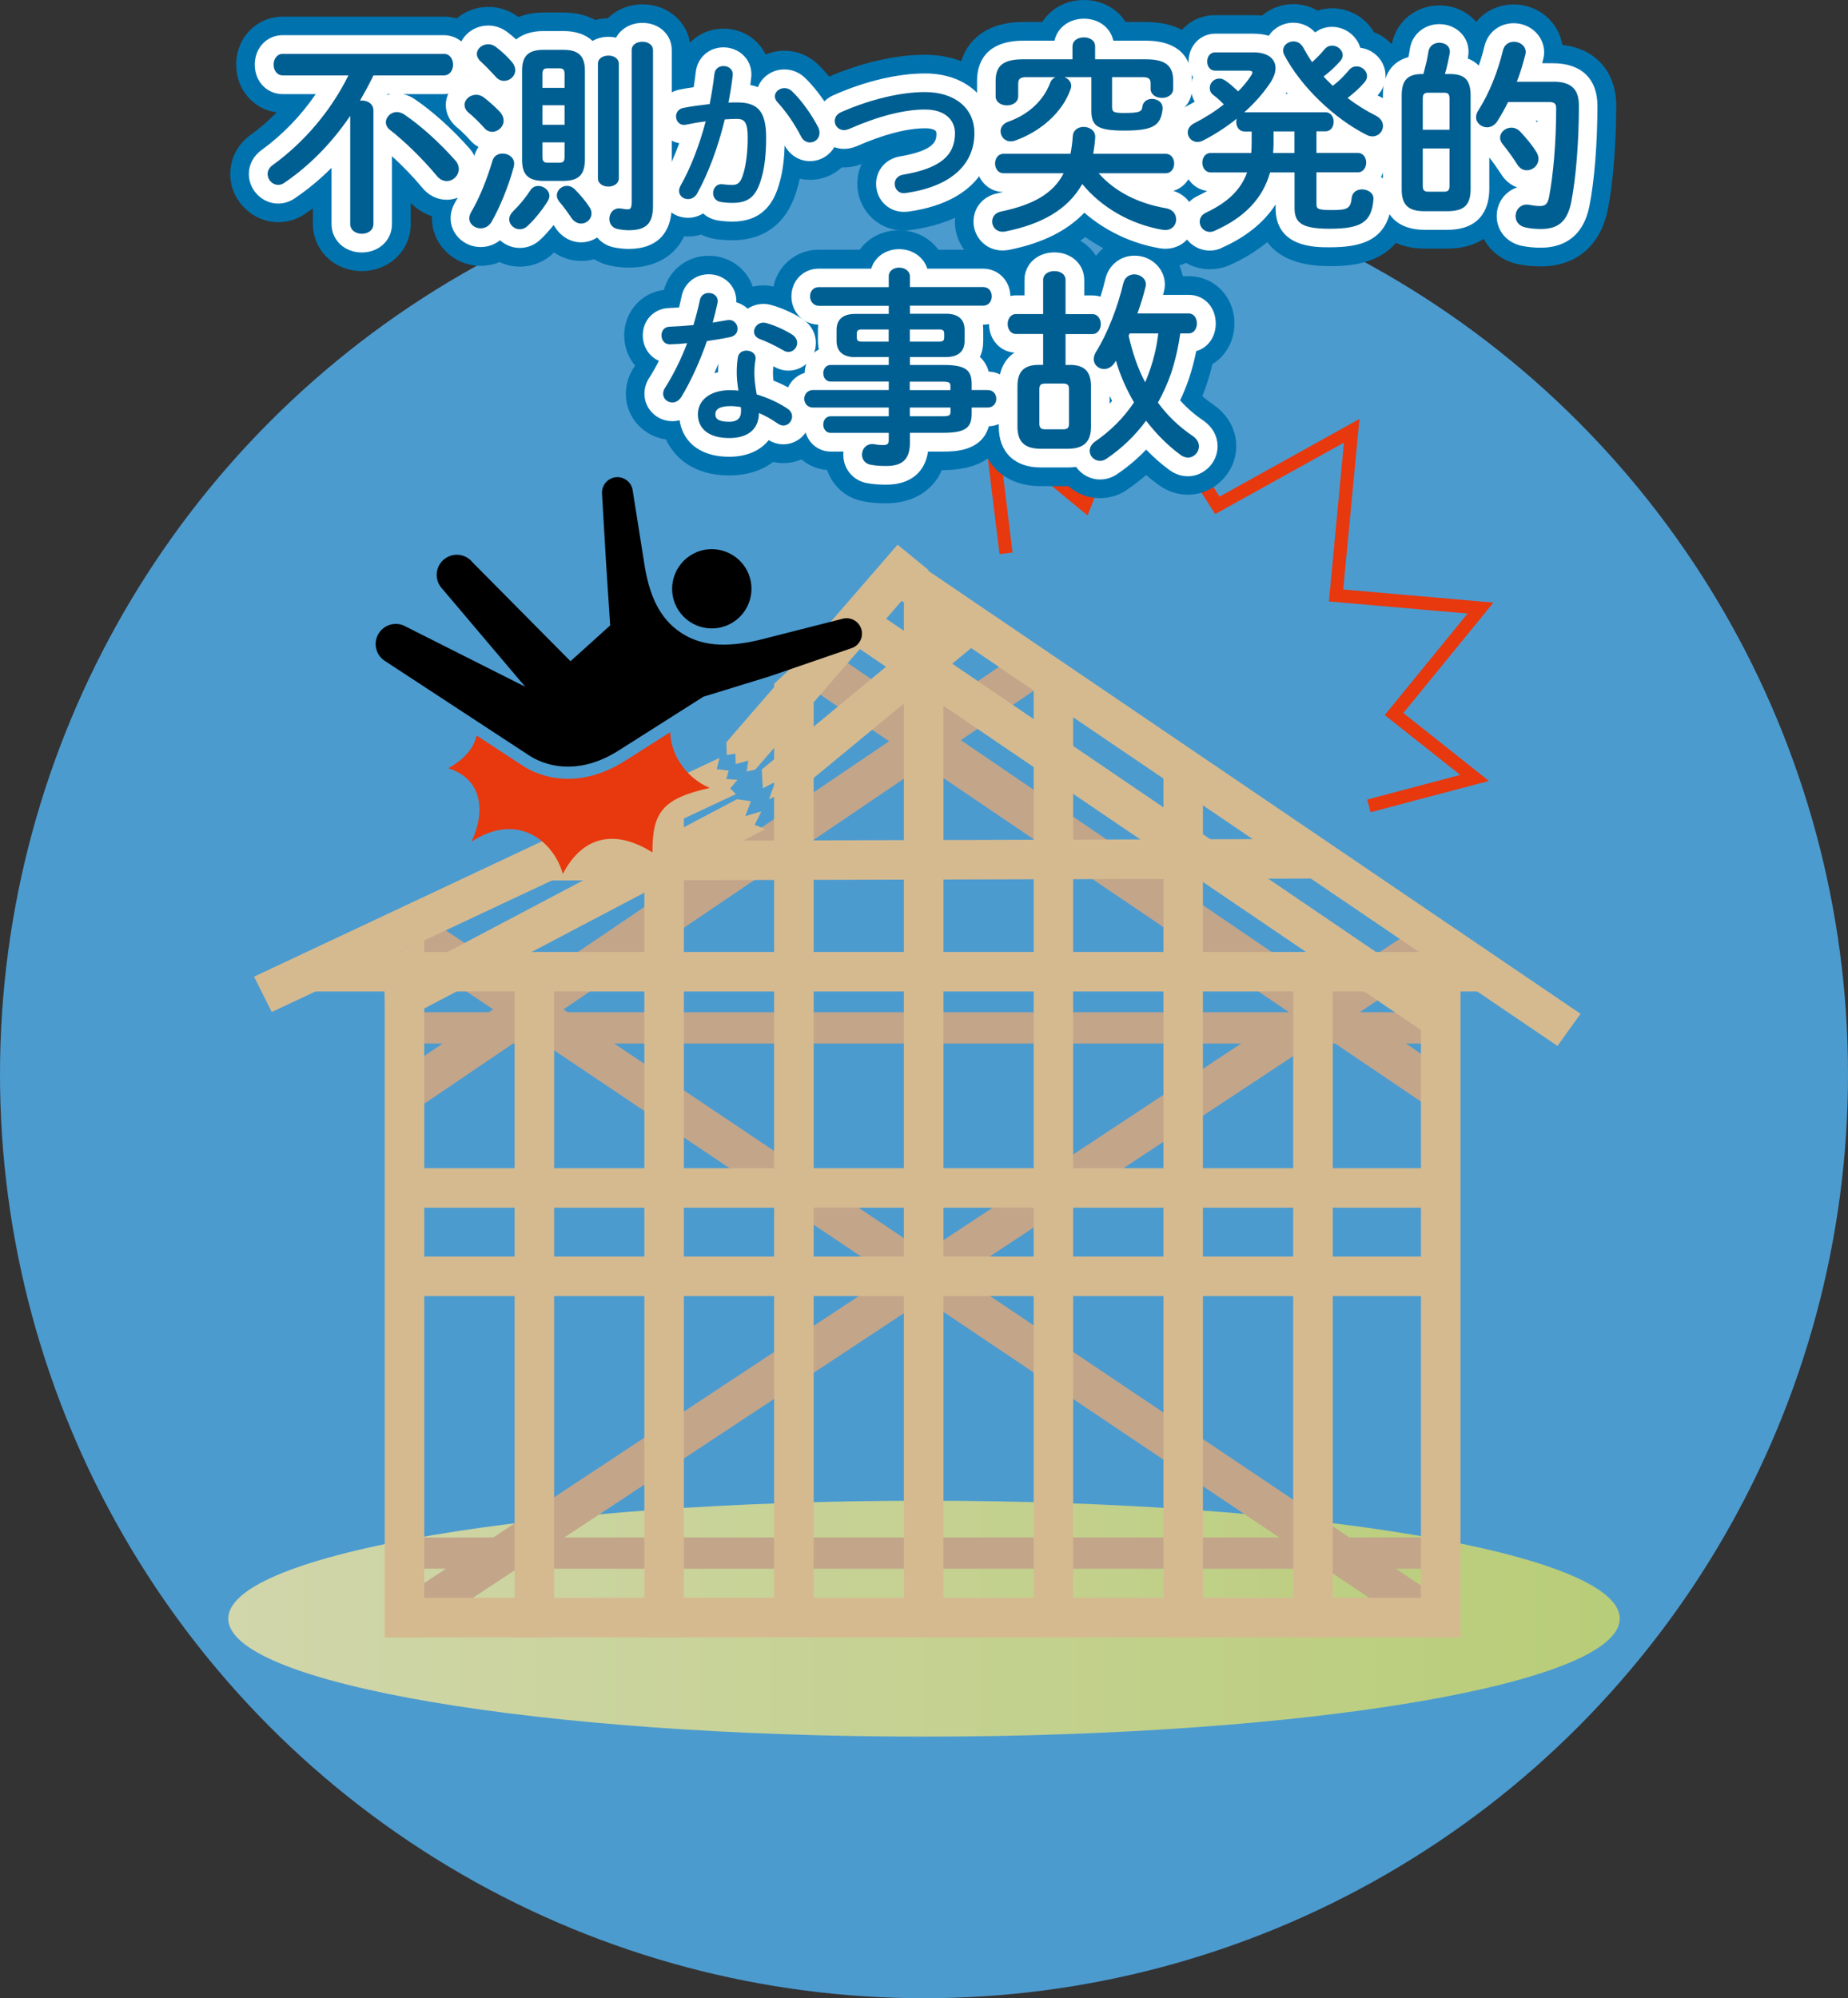 <svg xmlns="http://www.w3.org/2000/svg" xmlns:xlink="http://www.w3.org/1999/xlink" id="&#x30EC;&#x30A4;&#x30E4;&#x30FC;_1" x="0px" y="0px" viewBox="0 0 224.42 242.67" style="enable-background:new 0 0 224.42 242.67;" xml:space="preserve">
<rect x="0" y="0" width="224.42" height="242.67" fill="#333333" stroke="none"/>
<style type="text/css">
	.st0{fill:#4C9BCF;}
	.st1{fill:url(#SVGID_1_);}
	.st2{fill:#C3A58A;}
	.st3{fill:#D5BA90;}
	.st4{fill:#E8380D;}
	.st5{fill:#0073AF;}
	.st6{fill:#FFFFFF;}
	.st7{fill:#005F92;}
</style>
<g>
	<circle class="st0" cx="112.21" cy="130.46" r="112.21"></circle>
	<g>
		<g>
			<g>
				<linearGradient id="SVGID_1_" gradientUnits="userSpaceOnUse" x1="27.721" y1="196.575" x2="196.704" y2="196.575">
					<stop offset="0" style="stop-color:#D1D6AB"></stop>
					<stop offset="1" style="stop-color:#B8CD78"></stop>
				</linearGradient>
				<path class="st1" d="M196.7,196.57c0,7.91-37.83,14.33-84.49,14.33c-46.66,0-84.49-6.41-84.49-14.33      c0-7.91,37.83-14.32,84.49-14.32C158.87,182.25,196.7,188.66,196.7,196.57z"></path>
				<g>
					<polygon class="st2" points="51.29,198.1 48.13,194.49 172.44,112.39 175.6,116      "></polygon>
					<polygon class="st2" points="171.02,197.24 174.17,193.64 52.21,111.69 49.05,115.3      "></polygon>
					<rect x="48.74" y="186.71" class="st2" width="125.83" height="3.8"></rect>
					<rect x="47.22" y="122.93" class="st2" width="126.84" height="3.8"></rect>
					<rect x="48.92" y="152.6" class="st3" width="126.04" height="4.8"></rect>
					<rect x="48.92" y="141.87" class="st3" width="126.04" height="4.8"></rect>
					<polygon class="st2" points="173.71,134.56 176.5,130.66 100.04,78.54 95.54,81.6      "></polygon>
					<polygon class="st2" points="50.75,134.56 47.95,130.66 123.76,79.33 128.91,81.6      "></polygon>
					<polygon class="st3" points="146.08,198.86 141.29,198.86 141.29,90.49 146.08,94.95      "></polygon>
					<polygon class="st3" points="130.32,198.86 125.53,198.86 125.53,78.59 130.32,83.04      "></polygon>
					<rect x="46.89" y="194.04" class="st3" width="130.2" height="4.8"></rect>
					<polygon class="st3" points="157.76,101.89 164.73,106.68 62.7,106.94 68.61,102.14      "></polygon>
					<polygon class="st3" points="178.54,115.61 181.69,120.41 37.19,120.41 46.24,115.61      "></polygon>
					<rect x="157.05" y="117.13" class="st3" width="4.8" height="81.73"></rect>
					<rect x="172.56" y="117.13" class="st3" width="4.8" height="81.73"></rect>
					<rect x="109.77" y="73.22" class="st3" width="4.8" height="125.64"></rect>
					<polygon class="st3" points="98.81,198.86 94.01,198.86 94.01,83.04 98.81,78.59      "></polygon>
					<polygon class="st3" points="83.05,198.86 78.25,198.86 78.25,97.4 83.05,95.84      "></polygon>
					<rect x="62.49" y="117.13" class="st3" width="4.8" height="81.73"></rect>
					<polygon class="st3" points="51.52,198.86 46.72,198.86 46.72,117.13 51.52,113.26      "></polygon>
					<polygon class="st3" points="89.36,96.44 33,122.9 30.85,118.61 87.38,92.04 87.04,93.41 88.49,93.58 88.21,94.61 89.56,94.7        88.68,95.74      "></polygon>
					<polygon class="st3" points="91.72,93.46 112.75,69.22 109,66.15 88.21,90.14 88.26,91.68 89.31,91.53 89.34,92.79        90.87,92.38 90.67,93.7      "></polygon>
					<polygon class="st3" points="92.93,100.68 46.89,124.91 46.67,119.66 89.5,97.06 91.19,97.3 90.51,99.11 92.46,98.54        91.65,100.17      "></polygon>
					<polygon class="st3" points="95.21,97.45 120.72,76.41 117.53,72.76 92.51,93.45 92.64,95.73 94.13,94.96 93.39,97.07        95.04,96.29      "></polygon>
					<polygon class="st3" points="189.14,127.02 191.94,123.12 112.14,68.92 109.31,72.85      "></polygon>
					<polygon class="st3" points="175.82,127.3 176.63,122.1 105.79,73.9 102.95,77.82      "></polygon>
				</g>
			</g>
			<g>
				<path class="st4" d="M57.88,89.32l5.79,3.8c1.58,0.96,3.42,1.46,5.31,1.46c2.33,0,4.69-0.75,7-2.23l5.42-3.44      c-0.01,2.32,1.59,5.41,4.79,6.78c-5.87,1.31-6.96,3.05-6.96,7.83c-4.13-2.61-8.27-2.39-10.88,2.61      c-1.09-3.92-5.44-7.61-11.09-3.92c1.74-3.7,1.31-7.61-2.83-8.92C56.14,92.39,57.52,90.99,57.88,89.32z"></path>
				<g>
					<g>
						<path d="M83.4,67.77c-2.06,1.68-2.38,4.71-0.7,6.77c1.68,2.06,4.71,2.38,6.78,0.7c2.06-1.68,2.38-4.71,0.7-6.77        C88.49,66.41,85.46,66.09,83.4,67.77z"></path>
					</g>
					<path d="M45.95,76.99c0.68-1.17,2.17-1.57,3.34-0.89l14.49,7.3L53.56,71.33c-0.84-1.06-0.66-2.59,0.4-3.43       c1.06-0.84,2.59-0.66,3.43,0.4l11.89,12l4.82-4.35l-0.49-7.4l-0.5-8.58c-0.08-1.03,0.69-1.93,1.72-2.02       c1.03-0.08,1.93,0.69,2.02,1.72l1.35,8.51c0.61,4.19,1.93,6.9,4.38,8.58c2.45,1.68,5.45,1.93,9.58,0.97l10.1-2.57       c0.99-0.3,2.04,0.26,2.34,1.25c0.3,0.99-0.27,2.04-1.26,2.33l-9.86,3.39l-8.06,2.48l-10.24,6.5c-4.44,2.84-8.3,2.23-10.76,0.74       L46.84,80.33C45.67,79.65,45.27,78.16,45.95,76.99z"></path>
				</g>
			</g>
		</g>
		<polygon class="st4" points="165.09,50.88 148.1,60.31 137.69,43.97 131.39,59.98 119.26,49.98 121.38,67.29 122.96,67.1     121.33,53.75 132.07,62.6 138.02,47.47 147.57,62.43 163.21,53.75 161.38,73.04 178.22,74.51 168.16,86.84 177.33,94.11     166.03,97.1 166.44,98.64 180.81,94.84 170.42,86.59 181.36,73.18 163.12,71.59   "></polygon>
	</g>
</g>
<g>
	<g>
		<path class="st5" d="M43.94,32.92c-3.33,0-5.94-2.52-5.94-5.74V25.3c-0.3,0.22-0.61,0.44-0.92,0.65c-0.96,0.67-2.11,1.03-3.3,1.03    c-3.15,0-5.82-2.68-5.82-5.84c0-1.91,0.92-3.66,2.52-4.79c1.09-0.79,2.14-1.7,3.12-2.7c-2.81-0.37-4.92-2.78-4.92-5.79    c0-3.28,2.49-5.84,5.67-5.84h19.53c3.18,0,5.67,2.57,5.67,5.84c0,2.62-1.6,4.79-3.87,5.55c1.05,0.97,2.07,2.01,3.01,3.07    c1,1.08,1.56,2.52,1.56,4.03c0,3.32-2.69,6.02-6,6.02c-1.64,0-3.21-0.68-4.37-1.9v2.54C49.88,30.4,47.27,32.92,43.94,32.92z"></path>
		<path class="st5" d="M76.36,32.5c-0.75,0-1.45-0.07-2.27-0.24c-0.71-0.16-1.37-0.42-1.94-0.78c-0.51,0.14-1.03,0.21-1.57,0.21    c-1.19,0-2.33-0.37-3.3-1.03c-0.02,0.02-0.03,0.03-0.05,0.05c-1.04,1.04-2.55,1.67-4.1,1.67c-0.86,0-1.7-0.19-2.46-0.55    c-0.72,0.3-1.5,0.45-2.29,0.45c-3.26,0-5.92-2.59-5.92-5.77c0-0.99,0.26-1.97,0.78-2.92c0.79-1.33,1.6-3.28,2.14-5.09    c-0.01-0.01-0.02-0.02-0.03-0.03c-0.33-0.37-0.96-0.98-1.32-1.28c-1.4-1.2-2.14-2.76-2.14-4.44c0-1.62,0.72-3.12,1.89-4.19    c-0.25-0.64-0.38-1.31-0.38-2c0-3.15,2.66-5.72,5.92-5.72c1.31,0,2.57,0.42,3.64,1.23c0.92-0.36,1.95-0.55,3.08-0.55h2.39    c1.46,0,2.77,0.31,3.86,0.91c0.49-0.13,1-0.2,1.52-0.21c1.08-1.07,2.59-1.69,4.24-1.69c3.26,0,5.82,2.45,5.82,5.57v18.9    C83.84,29.62,80.97,32.5,76.36,32.5z"></path>
		<path class="st5" d="M88.94,29.18c-0.7,0-1.43-0.05-2.06-0.15c-0.6-0.09-1.18-0.27-1.72-0.54c-0.52,0.15-1.06,0.23-1.6,0.23    c-3.16,0-5.64-2.43-5.64-5.54c0-0.94,0.25-1.9,0.73-2.78c0.34-0.6,0.66-1.24,0.96-1.92c-0.26-0.21-0.5-0.44-0.72-0.7    c-0.86-1.01-1.33-2.3-1.33-3.64c0-2.71,1.88-4.97,4.57-5.49c0.03-0.01,0.06-0.01,0.1-0.02c0.01-0.06,0.01-0.12,0.02-0.19    c0.36-2.88,2.72-4.96,5.61-4.96c1.64,0,3.2,0.68,4.26,1.87c0.35,0.39,0.64,0.82,0.86,1.28c0.71-0.3,1.48-0.47,2.28-0.47    c1.48,0,2.91,0.57,4.01,1.6c1.82,1.73,3.32,4.05,4.14,5.65c0.43,0.85,0.65,1.8,0.65,2.73c0,3.14-2.55,5.7-5.7,5.7    c-0.42,0-0.83-0.05-1.24-0.14c-0.08,0.39-0.17,0.76-0.28,1.11C95.43,28.06,91.76,29.18,88.94,29.18z"></path>
		<path class="st5" d="M109.76,28c-1.64,0-3.13-0.67-4.21-1.88c-0.93-1.04-1.44-2.39-1.44-3.8c0-0.86,0.18-1.67,0.52-2.39    c-0.76,0.28-1.45,0.4-2.15,0.4c-3.12,0-5.66-2.53-5.66-5.63c0-2.34,1.39-4.37,3.62-5.29c4.04-1.78,8.28-2.76,11.87-2.76    c6.11,0,10.54,4,10.54,9.52c0,2.35-0.88,10.16-12.24,11.77C110.42,27.97,110.08,28,109.76,28z"></path>
		<path class="st5" d="M121.76,32.68c-1.64,0-3.15-0.65-4.25-1.83c-1-1.07-1.55-2.47-1.55-3.95c0-1.41,0.5-2.71,1.37-3.72    c-0.64-0.93-1.02-2.08-1.02-3.33c0-1.05,0.27-2.05,0.77-2.92c-0.06-0.33-0.09-0.66-0.09-1c0-0.47,0.06-0.94,0.17-1.4    c-0.51-0.85-0.78-1.82-0.78-2.86V9.82c0-3.46,2.08-7.15,7.91-7.15h2.28C127.6,1.04,129.48,0,131.64,0c2.14,0,4.02,1.04,5.05,2.67    h2.42c5.83,0,7.91,3.69,7.91,7.15v0.96c0,1.38-0.51,2.68-1.41,3.69c-0.08,0.4-0.17,0.78-0.3,1.14c1.13,1.05,1.81,2.56,1.81,4.25    c0,1.2-0.34,2.31-0.95,3.23c0.77,1,1.21,2.24,1.21,3.56c0,3.26-2.57,5.82-5.85,5.82c-0.35,0-0.71-0.03-1.06-0.09    c-3.11-0.53-6.13-1.79-8.68-3.59c-2.26,1.79-5.15,3.03-8.77,3.77C122.59,32.64,122.17,32.68,121.76,32.68z"></path>
		<path class="st5" d="M146.91,32.7c-3.18,0-5.77-2.59-5.77-5.77c0-1.41,0.51-2.72,1.41-3.74c-0.6-0.84-0.98-1.86-1.06-2.98    c-1.12-1.06-1.78-2.54-1.78-4.12c0-1.95,1.02-3.75,2.7-4.83c-0.02-0.19-0.03-0.39-0.03-0.58c0-0.36,0.03-0.71,0.1-1.06    c-0.26-0.67-0.4-1.4-0.4-2.14c0-3.16,2.41-5.64,5.49-5.64h4.65c0.36,0,0.71,0.02,1.05,0.05c1.04-0.89,2.38-1.39,3.81-1.39    c1.03,0,2.04,0.28,2.92,0.79c0.57-0.19,1.17-0.28,1.79-0.28c2.11,0,4.04,1.14,5.06,2.9c2.18,0.84,3.71,2.94,3.71,5.33    c0,0.54-0.07,1.06-0.22,1.56c1.38,1.14,2.16,2.75,2.16,4.5c0,1.74-0.76,3.33-2.04,4.41c0,0.02,0,0.03,0,0.05    c0,0.4-0.04,0.8-0.12,1.19c0.76,1.08,1.11,2.38,0.98,3.72c-0.64,7.65-7.57,7.65-9.85,7.65c-4.17,0-6.4-1.31-7.57-2.92    c-1.29,1.07-2.79,2-4.51,2.77C148.64,32.51,147.8,32.7,146.91,32.7z"></path>
		<path class="st5" d="M187.13,32.35c-0.96,0-1.86-0.09-2.75-0.26c-1.88-0.39-3.38-1.54-4.2-3.08c-1.15,0.75-2.6,1.16-4.28,1.18    h-2.91c-4.44,0-7.3-2.81-7.3-7.15V11.61c0-2.94,1.2-5.17,3.35-6.31c0.53-2.7,2.9-4.64,5.76-4.64c1.75,0,3.38,0.73,4.47,2    c1.09-1.33,2.72-2.12,4.56-2.12c2.98,0,5.46,2.14,5.9,4.92c4.01,0.43,6.54,3.23,6.54,7.37c0,4.68-0.38,9.39-1.02,12.61    C194.37,29.82,191.41,32.35,187.13,32.35z"></path>
		<path class="st5" d="M88.57,57.74c-4.23,0-6.64-2.07-7.69-4.37c-2.75-0.37-4.88-2.72-4.88-5.54c0-1.14,0.34-2.26,0.99-3.22    c0.04-0.07,0.09-0.14,0.13-0.21c-0.83-1-1.32-2.29-1.32-3.67c0-2.85,2.08-5.19,4.83-5.53c0.66-2.46,2.85-4.14,5.44-4.14    c1.72,0,3.32,0.74,4.39,2.04c0.42,0.51,0.74,1.09,0.95,1.71c0.43-0.1,0.86-0.15,1.31-0.15c0.54,0,1.07,0.08,1.63,0.24    c1.32,0.36,2.95,1.08,4.22,1.88c1.73,1.06,2.78,2.89,2.78,4.88c0,1.97-1.01,3.71-2.54,4.72c1.23,1.09,1.92,2.59,1.92,4.22    c0,3.11-2.51,5.64-5.6,5.64c-0.41,0-0.83-0.05-1.24-0.14C92.49,57.16,90.65,57.74,88.57,57.74z"></path>
		<path class="st5" d="M107.62,61.12c-1.1,0-1.95-0.07-2.78-0.24c-2.07-0.36-3.74-1.85-4.4-3.8c-2.3-0.18-4.18-1.77-4.8-3.96    c-1.56-1.01-2.53-2.75-2.53-4.69c0-1.94,0.98-3.69,2.54-4.7c0.26-0.89,0.74-1.7,1.38-2.35v-0.24c-1.92-0.9-3.22-2.87-3.22-5.17    c0-3.05,2.36-5.53,5.38-5.64l5.21,0c1.05-1.46,2.8-2.37,4.77-2.37c1.96,0,3.72,0.91,4.79,2.37h5.43c3.12,0,5.57,2.49,5.57,5.67    c0,2.35-1.34,4.32-3.3,5.19v0.24c0,0.49-0.05,0.96-0.14,1.42c0.05,0.08,0.1,0.17,0.15,0.25c2.24,0.72,3.84,2.83,3.84,5.32    c0,2.49-1.59,4.58-3.82,5.32c-0.95,1.74-2.96,3.35-7.13,3.35h-0.18C113.28,59.62,110.84,61.12,107.62,61.12z"></path>
		<path class="st5" d="M133.6,60.5c-1.44,0-2.81-0.53-3.86-1.46c-0.03,0-3.34,0-3.34,0c-4.48,0-7.38-2.84-7.38-7.23V46.9    c0-1.21,0.22-2.31,0.65-3.27c-1.13-1.05-1.83-2.58-1.83-4.27c0-2.78,1.81-5.04,4.31-5.61c0.13-3.03,2.67-5.37,5.89-5.37    c2.17,0,4.03,1.07,5.06,2.69c1.08-1.43,2.77-2.29,4.68-2.29c2.92,0,5.36,2.06,5.85,4.76h0.74c3.11,0,5.54,2.52,5.54,5.74    c0,2.1-1.03,3.94-2.67,4.94c-0.21,0.88-0.46,1.74-0.74,2.58c-0.16,0.45-0.32,0.89-0.49,1.31c0.42,0.37,0.87,0.72,1.33,1.03    c1.78,1.21,2.79,3.05,2.79,5.05c0,3.19-2.69,5.89-5.87,5.89c-1.3,0-2.55-0.43-3.63-1.24c-0.49-0.35-0.97-0.74-1.44-1.15    c-0.71,0.61-1.45,1.19-2.23,1.72C136.03,60.1,134.82,60.5,133.6,60.5z"></path>
	</g>
	<g>
		<path class="st6" d="M43.94,30.66c-2.1,0-3.68-1.49-3.68-3.48v-6.8c-1.39,1.4-2.88,2.63-4.46,3.7c-0.59,0.41-1.3,0.64-2.03,0.64    c-1.92,0-3.55-1.64-3.55-3.58c0-1.16,0.57-2.23,1.56-2.93c2.51-1.82,4.77-4.16,6.56-6.78h-4c-1.94,0-3.4-1.54-3.4-3.58    c0-2.04,1.46-3.58,3.4-3.58h19.53c1.94,0,3.4,1.54,3.4,3.58c0,2.04-1.46,3.58-3.4,3.58h-4.92c0.48,0.1,0.95,0.3,1.39,0.6    c2.12,1.42,4.6,3.65,6.63,5.95c0.63,0.68,1,1.59,1,2.53c0,2.07-1.67,3.75-3.73,3.75c-1.15,0-2.25-0.55-3.01-1.52    c-1-1.21-2.35-2.61-3.63-3.77v8.21C47.62,29.16,46.03,30.66,43.94,30.66z M47.06,11.53c0.12-0.04,0.25-0.07,0.37-0.1h-0.44    C47.02,11.47,47.04,11.5,47.06,11.53z"></path>
		<path class="st6" d="M76.36,30.23c-0.6,0-1.15-0.06-1.83-0.19c-0.83-0.18-1.52-0.61-2.01-1.2c-0.56,0.37-1.23,0.59-1.95,0.59    c-1.23,0-2.39-0.66-3.11-1.76c-0.07-0.11-0.15-0.22-0.23-0.34c-0.51,0.64-1.04,1.23-1.57,1.73c-0.66,0.66-1.58,1.05-2.54,1.05    c-0.91,0-1.76-0.36-2.39-0.93C60.07,29.7,59.25,30,58.37,30c-2.01,0-3.65-1.57-3.65-3.5c0-0.61,0.17-1.23,0.5-1.84    c0.88-1.48,1.8-3.7,2.38-5.73c0.11-0.4,0.29-0.76,0.51-1.08c-0.39-0.21-0.75-0.5-1.04-0.85c-0.42-0.48-1.15-1.19-1.62-1.57    c-0.86-0.74-1.31-1.68-1.31-2.69c0-1.65,1.27-3.07,2.9-3.42c-0.06-0.06-0.12-0.11-0.17-0.16c-0.8-0.73-1.22-1.66-1.22-2.61    c0-1.9,1.64-3.45,3.65-3.45c0.82,0,1.61,0.27,2.29,0.78c0.36,0.27,0.73,0.58,1.09,0.91c0.82-0.66,1.94-1.02,3.34-1.02h2.39    c1.52,0,2.72,0.42,3.55,1.2c0.55-0.32,1.21-0.5,1.94-0.5c0.32,0,0.63,0.04,0.92,0.1c0.57-1.08,1.77-1.79,3.21-1.79    c2.02,0,3.55,1.42,3.55,3.3v18.9C81.57,28.37,79.72,30.23,76.36,30.23z"></path>
		<path class="st6" d="M88.94,26.91c-0.57,0-1.2-0.05-1.71-0.13c-0.72-0.11-1.35-0.41-1.84-0.86c-0.55,0.34-1.18,0.53-1.83,0.53    c-1.89,0-3.37-1.44-3.37-3.27c0-0.57,0.16-1.15,0.45-1.7c0.68-1.2,1.3-2.58,1.85-4.09c-0.73-0.13-1.4-0.5-1.88-1.07    c-0.51-0.6-0.79-1.37-0.79-2.18c0-1.61,1.12-2.95,2.74-3.27c0.55-0.11,1.12-0.2,1.68-0.28c0.11-0.65,0.19-1.28,0.26-1.89    c0.21-1.72,1.62-2.95,3.35-2.95c1,0,1.94,0.41,2.58,1.12c0.62,0.69,0.9,1.59,0.8,2.53c-0.03,0.3-0.07,0.61-0.11,0.92    c0.33,0.07,0.63,0.15,0.92,0.26c0.48-1.25,1.74-2.15,3.22-2.15c0.9,0,1.78,0.35,2.46,0.99c1.6,1.52,2.97,3.65,3.66,5.01    c0.27,0.54,0.41,1.12,0.41,1.71c0,1.89-1.54,3.43-3.43,3.43c-1.28,0-2.44-0.72-3.07-1.9c-0.04,1.38-0.2,3.06-0.62,4.49    C94.13,24.17,92.93,26.91,88.94,26.91z"></path>
		<path class="st6" d="M109.76,25.73c-0.98,0-1.87-0.4-2.51-1.11c-0.56-0.63-0.86-1.44-0.86-2.29c0-1.67,1.18-3.04,2.88-3.33    c4.45-0.76,4.45-2,4.45-2.83c0-0.54-0.96-0.59-1.37-0.59c-2.22,0-5.1,0.76-8.35,2.19c-0.54,0.22-1.02,0.31-1.5,0.31    c-1.87,0-3.39-1.51-3.39-3.37c0-1.41,0.85-2.63,2.22-3.2c3.79-1.67,7.72-2.59,11.01-2.59c4.87,0,8.27,2.98,8.27,7.25    c0,2.43-1,8.21-10.29,9.53C110.15,25.71,109.95,25.73,109.76,25.73z"></path>
		<path class="st6" d="M121.76,30.42c-1.01,0-1.93-0.39-2.59-1.11c-0.61-0.65-0.95-1.5-0.95-2.4c0-1.7,1.17-3.08,2.9-3.43    c0.25-0.05,0.49-0.11,0.72-0.16c-1.84-0.02-3.27-1.53-3.27-3.45c0-0.99,0.38-1.86,0.99-2.49c-0.2-0.44-0.31-0.93-0.31-1.44    c0-0.65,0.18-1.26,0.51-1.78c-0.69-0.61-1.11-1.47-1.11-2.47V9.82c0-1.82,0.73-4.88,5.64-4.88h3.77c0.33-1.56,1.76-2.67,3.58-2.67    c1.81,0,3.23,1.11,3.56,2.67h3.92c4.91,0,5.64,3.06,5.64,4.88v0.96c0,1.05-0.49,1.98-1.28,2.59c0,0.07-0.01,0.13-0.02,0.2    c-0.16,1.31-0.61,2.25-1.23,2.91c1.52,0.32,2.63,1.69,2.63,3.38c0,1.6-0.99,2.91-2.37,3.32c1.57,0.48,2.63,1.85,2.63,3.48    c0,1.99-1.58,3.55-3.59,3.55c-0.22,0-0.45-0.02-0.69-0.06c-3.42-0.58-6.63-2.12-9.16-4.32c-2.1,2.21-5.11,3.7-9.11,4.51    C122.28,30.39,122.02,30.42,121.76,30.42z"></path>
		<path class="st6" d="M146.91,30.43c-1.93,0-3.5-1.57-3.5-3.5c0-1.36,0.81-2.58,2.11-3.17c0.39-0.19,0.75-0.38,1.08-0.57    c-1.64-0.21-2.87-1.64-2.87-3.42c0-0.23,0.02-0.45,0.06-0.66c-1.08-0.58-1.82-1.71-1.82-3.02c0-1.33,0.76-2.5,2.03-3.14    c0.37-0.19,0.73-0.39,1.09-0.6c-0.3-0.51-0.45-1.07-0.45-1.68c0-0.45,0.09-0.88,0.25-1.28c-0.35-0.54-0.55-1.2-0.55-1.92    c0-1.89,1.42-3.38,3.22-3.38h4.65c0.7,0,1.33,0.09,1.87,0.25c0.62-0.95,1.73-1.58,2.98-1.58c1.02,0,1.97,0.43,2.65,1.18    c0.6-0.45,1.3-0.68,2.05-0.68c1.61,0,3.01,1.1,3.43,2.54c1.73,0.22,3.07,1.67,3.07,3.42c0,0.84-0.31,1.63-0.89,2.27    c-0.03,0.03-0.05,0.06-0.08,0.09c0.25,0.14,0.51,0.28,0.77,0.41c1.35,0.7,2.13,1.92,2.13,3.29c0,1.48-0.92,2.75-2.23,3.27    c0.12,0.37,0.19,0.76,0.19,1.18c0,0.64-0.16,1.24-0.44,1.75c0.17,0.13,0.33,0.27,0.48,0.43c0.63,0.69,0.92,1.58,0.83,2.52    c-0.41,4.92-3.89,5.6-7.59,5.6c-1.78,0-6.52,0-6.52-4.76v-0.44c-1.42,2.19-3.59,3.95-6.49,5.24    C147.97,30.32,147.46,30.43,146.91,30.43z M156.38,11.38c-0.05-0.06-0.09-0.12-0.14-0.17c-0.03,0.04-0.1,0.16-0.11,0.17H156.38z"></path>
		<path class="st6" d="M187.13,30.08c-0.81,0-1.57-0.07-2.31-0.22c-1.83-0.38-3.06-1.83-3.06-3.61c0-1.65,1.02-3.01,2.48-3.49    c-0.78-0.28-1.46-0.83-1.94-1.61c-0.48-0.73-0.94-1.39-1.44-2.02v3.9c-0.02,1.82-0.7,4.83-5,4.88c-0.01,0-2.88,0-2.88,0    c-3.2,0-5.04-1.78-5.04-4.88V11.61c0-2.51,1.08-4.13,3.09-4.67c0.07-0.33,0.14-0.64,0.18-0.96c0.23-1.76,1.74-3.05,3.58-3.05    c1.11,0,2.12,0.46,2.79,1.25c0.63,0.75,0.88,1.72,0.7,2.72l-0.04,0.2c0.52,0.2,0.97,0.49,1.34,0.86c0.27-0.77,0.51-1.58,0.7-2.38    c0.41-1.66,1.83-2.76,3.54-2.76c2.04,0,3.7,1.58,3.7,3.53c0,0.32-0.05,0.57-0.09,0.73c-0.01,0.04-0.03,0.14-0.04,0.17    c-0.04,0.14-0.07,0.28-0.11,0.43h1.32c3.42,0,5.39,1.88,5.39,5.16c0,4.54-0.36,9.09-0.97,12.17    C192.19,29.19,189.36,30.08,187.13,30.08z M186.68,14.88c0-0.08,0-0.15,0.01-0.23h-0.21C186.54,14.73,186.61,14.81,186.68,14.88z"></path>
		<path class="st6" d="M88.57,55.47c-4.04,0-5.74-2.25-6.04-4.44c-0.29,0.08-0.58,0.12-0.88,0.12c-1.87,0-3.39-1.49-3.39-3.33    c0-0.69,0.21-1.37,0.6-1.96c0.4-0.62,0.79-1.31,1.16-2.04c-1.17-0.51-1.96-1.69-1.96-3.1c0-1.83,1.36-3.25,3.16-3.31    c0.43-0.02,0.84-0.04,1.24-0.07c0.12-0.45,0.22-0.9,0.31-1.35c0.32-1.58,1.67-2.68,3.3-2.68c1.04,0,2,0.44,2.63,1.21    c0.51,0.62,0.75,1.38,0.72,2.19c0.52,0.15,0.99,0.42,1.38,0.78c0.55-0.37,1.21-0.58,1.92-0.58c0.33,0,0.66,0.05,1,0.15    c1.12,0.3,2.56,0.94,3.64,1.62c1.07,0.65,1.72,1.76,1.72,2.96c0,1.86-1.49,3.37-3.33,3.37c-0.62,0-1.21-0.17-1.77-0.5    c-0.02-0.01-0.04-0.02-0.06-0.03c-0.03,0.28-0.05,0.54-0.05,0.83c0,0.26,0.02,0.56,0.06,0.91c1.07,0.42,2.09,0.95,2.98,1.55    c0.99,0.67,1.54,1.7,1.54,2.82c0,1.86-1.49,3.37-3.33,3.37c-0.6,0-1.21-0.18-1.77-0.51C92.35,54.72,90.68,55.47,88.57,55.47z     M88.28,51.62L88.28,51.62z M87.23,44.18c-0.15,0.38-0.31,0.76-0.48,1.13c0.14-0.03,0.29-0.06,0.44-0.09    C87.2,44.83,87.21,44.5,87.23,44.18z"></path>
		<path class="st6" d="M107.62,58.86c-0.94,0-1.66-0.06-2.33-0.19c-1.67-0.29-2.88-1.71-2.88-3.46c0-0.13,0.01-0.25,0.02-0.37h-1.55    c-1.76,0-3.15-1.41-3.17-3.22c-1.36-0.43-2.31-1.68-2.31-3.17c0-1.49,0.95-2.75,2.32-3.17c0.03-1.26,0.71-2.32,1.72-2.84    c-0.06-0.3-0.1-0.61-0.11-0.94v-1.42c0-0.22,0.01-0.44,0.04-0.65c-0.05,0-0.11,0-0.16-0.01c-1.77-0.13-3.1-1.6-3.1-3.42    c0-1.86,1.37-3.31,3.19-3.37l6.5,0c0.42-1.4,1.74-2.37,3.39-2.37c1.64,0,2.99,0.98,3.42,2.37h6.79c1.85,0,3.3,1.49,3.3,3.4    s-1.45,3.4-3.3,3.4h-0.04c0.03,0.21,0.04,0.43,0.04,0.65v1.38c0,0.7-0.14,1.34-0.4,1.89c0.47,0.43,0.85,1.01,1.07,1.78    c1.8,0.06,3.19,1.5,3.19,3.32c0,1.82-1.39,3.26-3.18,3.32c-0.84,3.07-4.27,3.07-5.5,3.07h-1.88    C112.31,57.41,110.51,58.86,107.62,58.86z"></path>
		<path class="st6" d="M133.6,58.23c-1.21,0-2.28-0.61-2.92-1.53c-0.33,0.05-0.67,0.07-1.03,0.07h-3.25c-3.2,0-5.11-1.85-5.11-4.96    V46.9c0-1.87,0.68-3.27,1.91-4.08c-1.75-0.1-3.09-1.59-3.09-3.47c0-1.95,1.44-3.48,3.27-3.48h1.03V34c0-1.91,1.56-3.35,3.63-3.35    c2.07,0,3.63,1.44,3.63,3.35v1.88h0.98c0.35,0,0.68,0.05,0.99,0.15c0.23-0.72,0.43-1.45,0.6-2.17c0.41-1.69,1.83-2.81,3.54-2.81    c2.03,0,3.68,1.57,3.68,3.5c0,0.37-0.07,0.67-0.11,0.83c-0.03,0.14-0.07,0.29-0.11,0.43h3.13c1.87,0,3.27,1.49,3.27,3.48    c0,1.65-0.97,2.96-2.37,3.35c-0.24,1.18-0.54,2.33-0.92,3.45c-0.3,0.87-0.65,1.71-1.04,2.53c0.82,0.92,1.74,1.72,2.77,2.42    c1.16,0.79,1.78,1.91,1.78,3.17c0,1.97-1.65,3.63-3.6,3.63c-0.8,0-1.59-0.27-2.27-0.78c-0.98-0.71-1.91-1.54-2.8-2.46    c-1.05,1.1-2.23,2.1-3.51,2.97C135.09,57.98,134.35,58.23,133.6,58.23z M134.76,49.03c0.1-0.12,0.2-0.23,0.29-0.35    c-0.1-0.2-0.2-0.4-0.29-0.59V49.03z"></path>
	</g>
	<g>
		<path class="st7" d="M45.35,9.17c-0.5,1.03-1.06,2.06-1.64,3.07c0.08-0.03,0.15-0.03,0.23-0.03c0.71,0,1.41,0.4,1.41,1.21v13.76    c0,0.81-0.7,1.21-1.41,1.21c-0.7,0-1.41-0.4-1.41-1.21V14.07c-2.21,3.25-4.88,6.01-8,8.13c-0.25,0.18-0.5,0.25-0.75,0.25    c-0.71,0-1.28-0.63-1.28-1.31c0-0.38,0.18-0.78,0.6-1.08c3.83-2.77,7.07-6.57,9.21-10.9h-7.95c-0.75,0-1.13-0.65-1.13-1.31    s0.38-1.31,1.13-1.31h19.53c0.75,0,1.13,0.65,1.13,1.31s-0.38,1.31-1.13,1.31H45.35z M55.29,19.48c0.3,0.33,0.43,0.71,0.43,1.03    c0,0.8-0.68,1.48-1.46,1.48c-0.4,0-0.86-0.18-1.23-0.65c-1.66-2.01-3.95-4.23-5.64-5.54c-0.38-0.28-0.53-0.63-0.53-0.96    c0-0.63,0.6-1.23,1.33-1.23c0.3,0,0.6,0.1,0.91,0.3C51.09,15.25,53.4,17.34,55.29,19.48z"></path>
		<path class="st7" d="M60.76,13.64c0.28,0.35,0.4,0.68,0.4,1.01c0,0.75-0.68,1.36-1.38,1.36c-0.35,0-0.71-0.15-0.98-0.48    c-0.55-0.63-1.36-1.41-1.91-1.86c-0.35-0.3-0.48-0.63-0.48-0.93c0-0.65,0.65-1.23,1.41-1.23c0.3,0,0.6,0.08,0.91,0.3    C59.42,12.34,60.2,13.04,60.76,13.64z M61.03,18.65c0.7,0,1.41,0.45,1.41,1.23c0,0.13-0.03,0.25-0.05,0.38    c-0.63,2.37-1.71,4.96-2.69,6.67c-0.33,0.58-0.86,0.8-1.33,0.8c-0.71,0-1.38-0.5-1.38-1.23c0-0.23,0.08-0.48,0.23-0.75    c0.96-1.61,1.94-4,2.57-6.19C59.95,18.93,60.48,18.65,61.03,18.65z M62.17,7.53c0.28,0.33,0.4,0.68,0.4,0.98    c0,0.75-0.65,1.31-1.36,1.31c-0.35,0-0.73-0.15-1.01-0.5c-0.55-0.6-1.28-1.36-1.81-1.84c-0.33-0.3-0.48-0.63-0.48-0.93    c0-0.65,0.65-1.18,1.38-1.18c0.3,0,0.63,0.1,0.93,0.33C60.93,6.22,61.66,6.93,62.17,7.53z M65.36,22.58    c0.68,0,1.36,0.53,1.36,1.21c0,0.2-0.08,0.4-0.2,0.63c-0.63,1.01-1.51,2.14-2.42,2.99c-0.3,0.3-0.65,0.43-0.98,0.43    c-0.68,0-1.28-0.55-1.28-1.21c0-0.33,0.15-0.65,0.48-0.98c0.73-0.71,1.51-1.64,2.09-2.54C64.63,22.75,65.01,22.58,65.36,22.58z     M66.02,21.97c-1.91,0-2.62-0.81-2.62-2.54V8.59c0-1.74,0.7-2.54,2.62-2.54h2.39c1.91,0,2.62,0.81,2.62,2.54v10.84    c-0.03,1.86-0.81,2.52-2.62,2.54H66.02z M68.56,9.01c0-0.53-0.15-0.71-0.63-0.71h-1.43c-0.48,0-0.63,0.18-0.63,0.71v1.66h2.69    V9.01z M65.87,15.15h2.69v-2.37h-2.69V15.15z M67.93,19.76c0.48,0,0.63-0.18,0.63-0.71v-1.76h-2.69v1.76    c0,0.48,0.13,0.71,0.63,0.71H67.93z M71.58,25.14c0.18,0.28,0.25,0.53,0.25,0.78c0,0.71-0.6,1.23-1.26,1.23    c-0.43,0-0.88-0.23-1.21-0.73c-0.38-0.58-0.93-1.33-1.41-1.89c-0.23-0.28-0.33-0.55-0.33-0.8c0-0.63,0.58-1.16,1.23-1.16    c0.33,0,0.7,0.15,1.01,0.48C70.42,23.61,71.1,24.41,71.58,25.14z M72.61,7.76c0-0.68,0.63-1.01,1.28-1.01    c0.63,0,1.26,0.33,1.26,1.01v13.89c0,0.65-0.63,1.01-1.26,1.01c-0.65,0-1.28-0.35-1.28-1.01V7.76z M79.3,24.99    c0,2.11-0.78,2.97-2.94,2.97c-0.48,0-0.88-0.05-1.38-0.15c-0.68-0.15-0.98-0.68-0.98-1.23c0-0.68,0.5-1.38,1.38-1.26    c0.33,0.05,0.63,0.1,0.88,0.1c0.3,0,0.45-0.18,0.45-0.86V6.1c0-0.71,0.65-1.03,1.31-1.03c0.63,0,1.28,0.33,1.28,1.03V24.99z"></path>
		<path class="st7" d="M84.64,23.54c-0.28,0.44-0.68,0.64-1.08,0.64c-0.58,0-1.1-0.4-1.1-1c0-0.18,0.06-0.4,0.18-0.62    c1.26-2.22,2.3-4.96,3.06-7.82c-0.82,0.1-1.62,0.24-2.38,0.4c-0.78,0.16-1.22-0.42-1.22-1c0-0.46,0.28-0.92,0.9-1.04    c1.02-0.2,2.12-0.34,3.18-0.46c0.24-1.22,0.44-2.46,0.58-3.68c0.08-0.64,0.58-0.94,1.1-0.94c0.6,0,1.2,0.4,1.12,1.14    c-0.12,1.08-0.3,2.2-0.52,3.3c0.4-0.02,0.76-0.02,1.08-0.02c2.56,0,3.5,1.16,3.5,4.3c0,1.88-0.18,3.56-0.54,4.78    c-0.62,2.3-1.54,3.12-3.56,3.12c-0.48,0-0.98-0.04-1.36-0.1c-0.68-0.1-0.98-0.6-0.98-1.08c0-0.6,0.42-1.18,1.18-1.08    c0.38,0.04,0.68,0.08,1.1,0.08c0.7,0,1.06-0.22,1.4-1.4c0.34-1.14,0.52-2.7,0.52-4.34c0-1.8-0.34-2.28-1.3-2.28    c-0.44,0-0.94,0.02-1.48,0.06C87.22,17.8,86.04,21.02,84.64,23.54z M99.36,15.46c0.12,0.24,0.16,0.48,0.16,0.68    c0,0.7-0.56,1.16-1.16,1.16c-0.4,0-0.84-0.22-1.1-0.76c-0.74-1.44-1.78-2.98-2.84-4.12c-0.22-0.24-0.32-0.5-0.32-0.72    c0-0.56,0.56-1,1.16-1c0.32,0,0.64,0.12,0.92,0.38C97.44,12.28,98.68,14.12,99.36,15.46z"></path>
		<path class="st7" d="M112.33,11.18c3.58,0,6,1.92,6,4.98c0,3.82-2.84,6.5-8.34,7.28c-0.84,0.14-1.34-0.48-1.34-1.12    c0-0.48,0.32-0.98,1-1.1c4.68-0.8,6.32-2.42,6.32-5.06c0-1.54-1.16-2.86-3.64-2.86c-2.5,0-5.68,0.8-9.26,2.38    c-0.2,0.08-0.4,0.12-0.58,0.12c-0.66,0-1.12-0.52-1.12-1.1c0-0.42,0.24-0.86,0.82-1.1C105.79,12.02,109.45,11.18,112.33,11.18z"></path>
		<path class="st7" d="M133.42,21.04c1.94,2.21,4.78,3.67,8.18,4.25c0.86,0.15,1.23,0.75,1.23,1.36c0,0.73-0.58,1.43-1.64,1.26    c-3.98-0.68-7.5-2.79-9.76-5.56c-1.79,3.15-4.98,4.88-9.33,5.76c-1.01,0.2-1.61-0.5-1.61-1.21c0-0.53,0.33-1.06,1.08-1.21    c3.92-0.83,6.34-2.19,7.6-4.65h-7.3c-0.68,0-1.03-0.6-1.03-1.18c0-0.6,0.35-1.18,1.03-1.18H130c0.13-0.65,0.23-1.38,0.28-2.16    c0.05-0.75,0.68-1.11,1.31-1.11c0.73,0,1.48,0.45,1.41,1.33c-0.05,0.68-0.13,1.33-0.25,1.94h8.81c0.68,0,1.03,0.58,1.03,1.18    c0,0.58-0.35,1.18-1.03,1.18H133.42z M130.25,5.62c0-0.73,0.68-1.08,1.38-1.08c0.68,0,1.36,0.35,1.36,1.08V7.2h6.11    c2.39,0,3.37,0.73,3.37,2.62v0.96c0,0.73-0.68,1.11-1.36,1.11c-0.7,0-1.38-0.38-1.38-1.11v-0.63c0-0.55-0.2-0.78-0.96-0.78h-3.72    v3.62c0,0.6,0.18,0.73,1.48,0.73c1.79,0,2.14-0.15,2.19-0.73c0.08-0.68,0.63-0.98,1.18-0.98c0.68,0,1.38,0.45,1.28,1.28    c-0.23,1.89-1.03,2.57-4.6,2.57c-3.27,0-4.05-0.53-4.05-2.42V9.37h-3.27c0.45,0.18,0.83,0.55,0.83,1.06c0,0.13-0.03,0.25-0.08,0.4    c-0.98,2.82-3.65,5.16-6.74,6.24c-0.18,0.08-0.35,0.1-0.53,0.1c-0.75,0-1.23-0.6-1.23-1.23c0-0.45,0.28-0.93,0.93-1.16    c2.44-0.86,4.28-2.54,5.11-4.76c0.13-0.3,0.33-0.53,0.63-0.65h-3.55c-0.75,0-0.98,0.23-0.98,0.81v1.51c0,0.73-0.68,1.11-1.36,1.11    c-0.71,0-1.38-0.38-1.38-1.11V9.82c0-1.89,0.98-2.62,3.37-2.62h5.96V5.62z"></path>
		<path class="st7" d="M151.11,15.96c-0.65,0-0.98-0.58-0.98-1.16c0-0.13,0.03-0.25,0.05-0.38c-1.28,1.03-2.69,1.94-4.13,2.67    c-0.23,0.1-0.45,0.15-0.63,0.15c-0.68,0-1.18-0.55-1.18-1.16c0-0.4,0.23-0.83,0.78-1.11c1.28-0.65,2.52-1.43,3.6-2.29    c-0.48-0.5-0.98-0.93-1.26-1.13c-0.33-0.25-0.45-0.55-0.45-0.88c0-0.58,0.5-1.13,1.16-1.13c0.25,0,0.5,0.08,0.78,0.28    c0.45,0.3,0.93,0.73,1.51,1.28c0.63-0.63,1.16-1.28,1.58-1.94c0.1-0.15,0.15-0.28,0.15-0.35c0-0.15-0.15-0.23-0.5-0.23h-4.03    c-0.63,0-0.96-0.55-0.96-1.11s0.33-1.11,0.96-1.11h4.65c1.76,0,2.69,0.78,2.69,1.91c0,0.55-0.23,1.16-0.65,1.81    c-0.86,1.26-1.91,2.47-3.14,3.55h9.84c0.68,0,1.01,0.58,1.01,1.16c0,0.58-0.33,1.16-1.01,1.16h-1.08v2.62h5.01    c0.68,0,1.03,0.58,1.03,1.18c0,0.58-0.35,1.18-1.03,1.18h-5.01v3.87c0,0.6,0.25,0.71,1.89,0.71c1.86,0,2.26-0.18,2.39-1.48    c0.08-0.71,0.65-1.03,1.26-1.03c0.7,0,1.46,0.45,1.38,1.23c-0.23,2.72-1.43,3.55-5.33,3.55c-3.3,0-4.25-0.68-4.25-2.49v-4.35    h-2.97c-0.91,3.22-3.17,5.51-6.74,7.09c-0.2,0.1-0.4,0.13-0.58,0.13c-0.71,0-1.23-0.6-1.23-1.23c0-0.43,0.23-0.86,0.78-1.11    c2.54-1.21,4.18-2.69,4.98-4.88h-4.43c-0.65,0-1.01-0.6-1.01-1.18c0-0.6,0.35-1.18,1.01-1.18h4.93c0.03-0.4,0.05-0.83,0.05-1.28    v-1.33H151.11z M157.2,15.96h-2.54v1.51c0,0.38-0.03,0.73-0.05,1.11h2.59V15.96z M163.82,8.51c0.28-0.33,0.6-0.45,0.93-0.45    c0.65,0,1.26,0.53,1.26,1.18c0,0.25-0.08,0.5-0.3,0.75c-0.6,0.71-1.31,1.33-2.06,1.91c1.08,0.83,2.26,1.56,3.42,2.14    c0.63,0.33,0.88,0.8,0.88,1.26c0,0.65-0.53,1.26-1.28,1.26c-0.23,0-0.45-0.05-0.71-0.18c-3.92-1.96-8-5.89-9.99-9.69    c-0.1-0.2-0.15-0.38-0.15-0.55c0-0.65,0.6-1.11,1.26-1.11c0.43,0,0.88,0.2,1.18,0.73c0.33,0.6,0.68,1.21,1.08,1.79    c0.53-0.48,1.03-0.98,1.51-1.56c0.28-0.33,0.6-0.45,0.93-0.45c0.65,0,1.28,0.53,1.28,1.16c0,0.25-0.1,0.5-0.33,0.75    c-0.6,0.68-1.26,1.28-1.99,1.84c0.35,0.4,0.73,0.75,1.11,1.13C162.59,9.87,163.21,9.24,163.82,8.51z"></path>
		<path class="st7" d="M172.99,25.65c-1.84,0-2.77-0.65-2.77-2.62V11.61c0-1.96,0.78-2.62,2.52-2.62h0.12    c0.25-0.96,0.48-1.81,0.6-2.69c0.1-0.75,0.73-1.11,1.33-1.11c0.71,0,1.41,0.45,1.26,1.31c-0.15,0.75-0.3,1.56-0.58,2.49h0.6    c1.74,0,2.52,0.65,2.52,2.62v11.42c-0.03,1.99-0.91,2.59-2.77,2.62H172.99z M176.03,12.01c0-0.6-0.18-0.75-0.68-0.75h-1.89    c-0.5,0-0.68,0.15-0.68,0.75v3.75h3.25V12.01z M175.35,23.28c0.5,0,0.68-0.15,0.68-0.75v-4.5h-3.25v4.5    c0,0.53,0.13,0.75,0.68,0.75H175.35z M188.62,9.92c2.24,0,3.12,0.96,3.12,2.89c0,4.58-0.38,8.93-0.93,11.73    c-0.48,2.39-1.63,3.27-3.67,3.27c-0.63,0-1.23-0.05-1.86-0.18c-0.86-0.18-1.23-0.78-1.23-1.38c0-0.78,0.63-1.56,1.66-1.38    c0.5,0.1,0.93,0.15,1.28,0.15c0.65,0,0.96-0.23,1.13-1.11c0.5-2.62,0.86-6.64,0.86-10.74c0-0.6-0.2-0.78-0.91-0.78h-4.93    c-0.4,0.81-0.83,1.58-1.28,2.29c-0.33,0.55-0.83,0.78-1.28,0.78c-0.68,0-1.33-0.53-1.33-1.23c0-0.28,0.1-0.55,0.28-0.83    c1.31-2.04,2.37-4.71,2.99-7.3c0.18-0.71,0.75-1.03,1.33-1.03c0.71,0,1.43,0.48,1.43,1.26c0,0.1-0.03,0.2-0.05,0.33    c-0.28,1.06-0.6,2.19-1.03,3.27H188.62z M186.58,18.47c0.18,0.28,0.25,0.55,0.25,0.83c0,0.78-0.68,1.38-1.41,1.38    c-0.43,0-0.86-0.2-1.18-0.73c-0.55-0.86-1.11-1.64-1.74-2.42c-0.23-0.28-0.33-0.55-0.33-0.8c0-0.68,0.65-1.23,1.38-1.23    c0.35,0,0.73,0.15,1.06,0.48C185.32,16.74,186.05,17.59,186.58,18.47z"></path>
		<path class="st7" d="M84.99,36.44c0.12-0.6,0.6-0.86,1.08-0.86c0.62,0,1.22,0.44,1.06,1.24c-0.16,0.76-0.36,1.56-0.58,2.36    c0.6-0.1,1.2-0.2,1.76-0.3c0.76-0.14,1.26,0.44,1.26,1.04c0,0.44-0.26,0.88-0.9,1.02c-0.86,0.18-1.84,0.34-2.82,0.48    c-0.84,2.42-1.92,4.82-3.08,6.74c-0.3,0.5-0.72,0.72-1.12,0.72c-0.6,0-1.12-0.46-1.12-1.06c0-0.22,0.06-0.46,0.22-0.7    c1.02-1.6,1.94-3.46,2.7-5.44c-0.74,0.08-1.46,0.12-2.08,0.14c-0.68,0.02-1.04-0.54-1.04-1.1c0-0.52,0.32-1.02,0.96-1.04    c0.9-0.04,1.9-0.1,2.92-0.2C84.51,38.46,84.79,37.44,84.99,36.44z M88.57,53.2c-2.38,0-3.82-1.04-3.82-2.9    c0-1.6,1.36-2.92,3.92-2.92c0.32,0,0.64,0.02,1,0.06c-0.14-0.92-0.2-1.6-0.2-2.12c0-0.86,0.04-1.3,0.14-1.94    c0.1-0.56,0.56-0.8,1.04-0.8c0.6,0,1.2,0.38,1.1,1.08c-0.1,0.58-0.14,1.08-0.14,1.64c0,0.56,0.06,1.34,0.28,2.6    c1.28,0.38,2.6,0.96,3.76,1.74c0.38,0.26,0.54,0.6,0.54,0.94c0,0.56-0.46,1.1-1.06,1.1c-0.2,0-0.44-0.08-0.68-0.24    c-0.74-0.52-1.52-0.96-2.28-1.28C92.13,52.4,90.49,53.2,88.57,53.2z M89.99,49.94c0-0.18,0-0.34-0.02-0.5    c-0.44-0.08-0.86-0.12-1.26-0.12c-1.4,0-1.84,0.44-1.84,0.98c0,0.58,0.4,0.92,1.7,0.92C89.49,51.22,89.99,50.82,89.99,49.94z     M96.15,40.6c0.46,0.28,0.66,0.68,0.66,1.04c0,0.58-0.48,1.1-1.06,1.1c-0.2,0-0.4-0.06-0.6-0.18c-0.94-0.54-1.98-1.06-2.86-1.38    c-0.5-0.18-0.72-0.54-0.72-0.9c0-0.54,0.46-1.1,1.14-1.1c0.12,0,0.24,0.02,0.38,0.06C94.05,39.5,95.29,40.06,96.15,40.6z"></path>
		<path class="st7" d="M103.85,43.38c-1.28-0.02-2.24-0.53-2.26-1.94v-1.38c0-1.23,0.75-1.94,2.26-1.94h4.08v-0.98h-8.55    c-0.65-0.05-1.01-0.6-1.01-1.16c0-0.53,0.33-1.08,1.01-1.11h8.55v-1.31c0-0.71,0.63-1.06,1.26-1.06c0.65,0,1.31,0.38,1.31,1.08    v1.28h8.91c0.68,0,1.03,0.55,1.03,1.13c0,0.55-0.35,1.13-1.03,1.13h-8.91v0.98h4.38c1.51,0,2.26,0.71,2.26,1.94v1.38    c0,1.23-0.75,1.94-2.26,1.94h-4.38v0.96h4.08c2.72,0,3.42,0.65,3.42,2.32v0.73h1.96c0.68,0,1.03,0.53,1.03,1.06    s-0.35,1.06-1.03,1.06h-1.96v0.75c0,1.66-0.7,2.32-3.42,2.32h-4.08v1.21c0,2.14-1.06,2.82-2.87,2.82c-0.8,0-1.38-0.05-1.89-0.15    c-0.73-0.13-1.06-0.68-1.06-1.23c0-0.7,0.55-1.43,1.54-1.26c0.4,0.08,0.68,0.1,1.03,0.1c0.55,0,0.68-0.18,0.68-0.65v-0.83h-7.04    c-0.6,0-0.91-0.5-0.91-1.01s0.3-1.01,0.91-1.01h7.04v-1.06h-9.28c-0.65-0.05-0.98-0.55-0.98-1.06c0-0.5,0.33-1.01,0.98-1.06h9.28    v-1.03h-7.04c-0.6,0-0.91-0.5-0.91-1.01s0.3-1.01,0.91-1.01h7.04v-0.96H103.85z M107.92,41.49v-1.48h-3.22    c-0.53,0-0.65,0.15-0.65,0.5v0.48c0,0.45,0.25,0.5,0.65,0.5H107.92z M110.49,41.49h3.52c0.53,0,0.65-0.15,0.65-0.5v-0.48    c0-0.35-0.12-0.5-0.65-0.5h-3.52V41.49z M110.49,47.38h4.93v-0.45c0-0.5-0.15-0.58-1.06-0.58h-3.88V47.38z M110.49,49.49v1.06    h3.88c0.91,0,1.06-0.08,1.06-0.58v-0.48H110.49z"></path>
		<path class="st7" d="M129.9,44.31c1.76,0,2.59,0.78,2.59,2.59v4.91c0,1.81-0.83,2.69-2.84,2.69h-3.25c-2.01,0-2.84-0.88-2.84-2.69    V46.9c0-1.81,0.83-2.59,2.59-2.59h0.53v-3.75h-3.3c-0.65,0-1.01-0.6-1.01-1.21c0-0.6,0.35-1.21,1.01-1.21h3.3V34    c0-0.73,0.68-1.08,1.36-1.08c0.68,0,1.36,0.35,1.36,1.08v4.15h3.25c0.68,0,1.03,0.6,1.03,1.21c0,0.6-0.35,1.21-1.03,1.21h-3.25    v3.75H129.9z M129.09,52.14c0.58,0,0.73-0.2,0.73-0.71v-4.15c0-0.5-0.15-0.7-0.73-0.7h-2.14c-0.58,0-0.73,0.2-0.73,0.7v4.15    c0,0.53,0.2,0.71,0.73,0.71H129.09z M143.33,40.49c-0.05,0.33-0.1,0.63-0.15,0.96c-0.23,1.33-0.55,2.64-0.98,3.93    c-0.43,1.23-0.96,2.39-1.58,3.52c1.18,1.61,2.59,2.94,4.2,4.03c0.55,0.38,0.78,0.83,0.78,1.28c0,0.7-0.6,1.36-1.33,1.36    c-0.3,0-0.6-0.1-0.91-0.33c-1.58-1.16-2.97-2.57-4.18-4.15c-1.33,1.81-2.94,3.35-4.78,4.6c-0.28,0.2-0.55,0.28-0.81,0.28    c-0.68,0-1.26-0.55-1.26-1.21c0-0.38,0.18-0.78,0.65-1.13c1.89-1.31,3.47-2.87,4.73-4.76c-0.91-1.58-1.69-3.3-2.19-5.06    c-0.05,0.08-0.08,0.13-0.13,0.2c-0.35,0.55-0.83,0.81-1.31,0.81c-0.65,0-1.26-0.5-1.26-1.21c0-0.25,0.08-0.53,0.25-0.83    c1.41-2.24,2.67-5.49,3.35-8.4c0.18-0.73,0.75-1.06,1.33-1.06c0.68,0,1.41,0.48,1.41,1.23c0,0.1-0.03,0.2-0.05,0.3    c-0.25,1.06-0.6,2.14-0.98,3.22h6.21c0.68,0,1.01,0.6,1.01,1.21c0,0.6-0.33,1.21-1.01,1.21H143.33z M137.19,40.49    c-0.05,0.1-0.08,0.18-0.13,0.28c0.45,1.96,1.06,3.88,2.01,5.66c0.48-1.13,0.88-2.31,1.16-3.5c0.2-0.81,0.33-1.61,0.43-2.44H137.19    z"></path>
	</g>
</g>
</svg>
